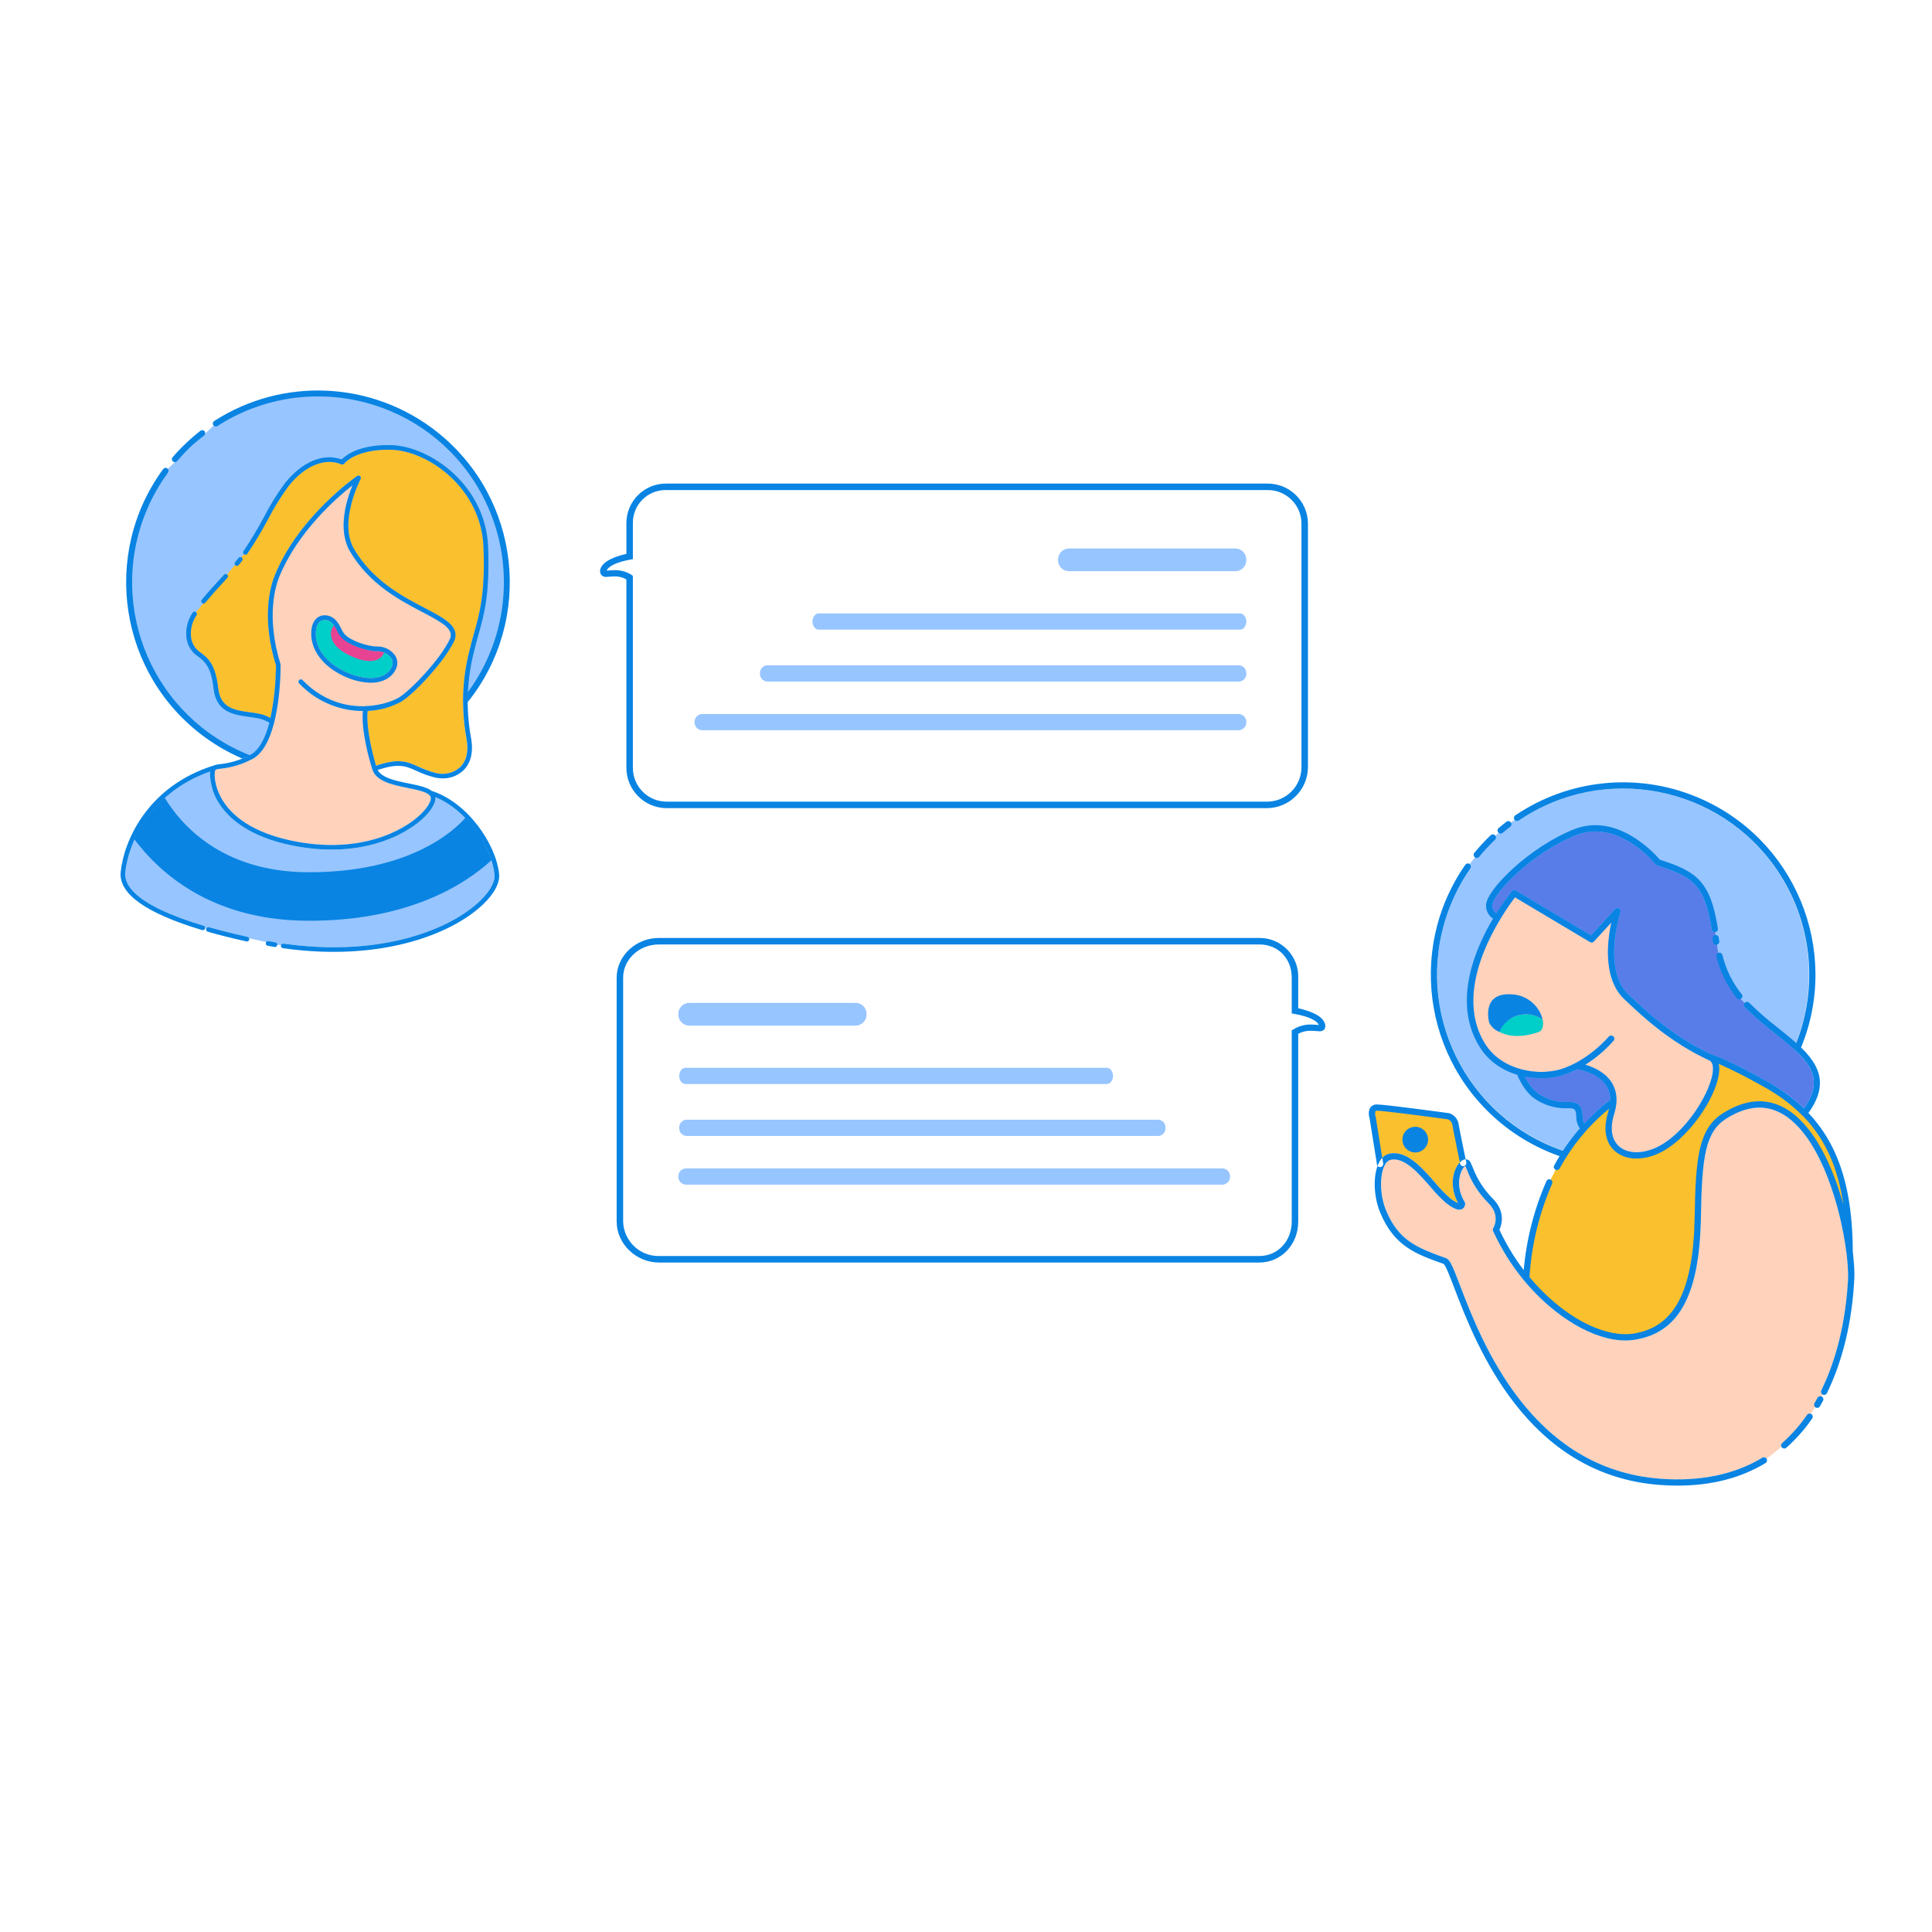 <?xml version="1.0" standalone="no"?>
<svg version="1.1" id="Layer_1" xmlns="http://www.w3.org/2000/svg" xmlns:xlink="http://www.w3.org/1999/xlink" x="0px" y="0px" viewBox="0 0 595.276 595.276" enable-background="new 0 0 595.276 595.276" xml:space="preserve">
<path id="color_x5F_7" fill="#97C5FF" d="M66.491,130.5c27.012-17.382,63.001-9.576,80.383,17.436s9.576,63.001-17.436,80.383
	s-63.001,9.576-80.383-17.436c-13.021-20.234-12.237-46.397,1.97-65.816 M453.084,267.508
	c-18.083,25.956-11.701,61.657,14.256,79.74c25.956,18.083,61.657,11.7,79.74-14.256s11.701-61.657-14.256-79.74
	c-19.446-13.547-45.227-13.72-64.852-0.434c-0.432,0.292-1.019,0.186-1.321-0.239c-5.222,3.854-9.865,8.436-13.789,13.606
	C453.283,266.492,453.382,267.08,453.084,267.508z M342.935,331.5c0-1.33-0.85-2.5-1.9-2.5H211.17c-1.048,0-1.9,1.17-1.9,2.5l0,0
	c0,1.331,0.85,2.5,1.9,2.5h129.866c1.049,0,1.9-1.169,1.9-2.5H342.935z M359.111,347.5c0.077-1.27-0.863-2.373-2.129-2.5H211.4
	c-1.265,0.128-2.204,1.231-2.128,2.5l0,0c-0.076,1.269,0.863,2.372,2.128,2.5h145.582C358.248,349.873,359.188,348.77,359.111,347.5
	z M379,362.409c0.001-1.33-1.077-2.408-2.407-2.409c-0.001,0-0.001,0-0.002,0H211.409c-1.33,0-2.409,1.079-2.409,2.409v0.182
	c0,1.33,1.079,2.409,2.409,2.409h165.182c1.33,0.001,2.408-1.077,2.409-2.407c0-0.001,0-0.001,0-0.002V362.409z M267,312.373
	c0-1.863-1.51-3.373-3.373-3.373h-51.254c-1.863,0-3.373,1.51-3.373,3.373v0.254c0,1.863,1.51,3.373,3.373,3.373h0h51.254
	c1.863,0,3.373-1.51,3.373-3.373V312.373z M384,191.5c0-1.33-0.851-2.5-1.9-2.5H252.235c-1.049,0-1.9,1.17-1.9,2.5l0,0
	c0,1.331,0.85,2.5,1.9,2.5H382.1C383.148,194,384,192.831,384,191.5z M384,207.5c0.077-1.27-0.863-2.373-2.129-2.5H236.289
	c-1.265,0.127-2.205,1.231-2.128,2.5l0,0c-0.077,1.269,0.863,2.373,2.128,2.5h145.582C383.137,209.873,384.077,208.77,384,207.5z
	 M384,222.409c0.001-1.33-1.077-2.408-2.407-2.409c-0.001,0-0.001,0-0.002,0H216.409c-1.33,0-2.409,1.079-2.409,2.409v0.182
	c0,1.33,1.079,2.409,2.409,2.409h165.182c1.33,0.001,2.408-1.077,2.409-2.407c0-0.001,0-0.001,0-0.002V222.409z M384,172.373
	c0-1.863-1.51-3.373-3.373-3.373h-51.254c-1.863,0-3.373,1.51-3.373,3.373v0.254c0,1.863,1.51,3.373,3.373,3.373h51.254
	c1.863,0,3.373-1.51,3.373-3.373v0V172.373z M86.587,291.3c0.081-0.359,0.421-0.597,0.786-0.551
	c30.214,4.266,51.529-4.467,60.605-13.244c3.026-2.926,4.624-5.879,4.386-8.1c-0.9-8.419-8.47-19.787-18.211-23.789
	c0.143,1.338-0.708,3.162-2.4,5.1c-4.7,5.385-18.19,13.613-38.97,10.3c-14.642-2.337-21.472-8.091-24.622-12.506
	c-2.351-3.091-3.55-6.906-3.39-10.787C45.919,244.312,39.44,260.245,38.6,268.84c-0.4,4.06,3.465,10.2,24.106,16.371
	c0.356,0.108,0.567,0.474,0.483,0.836L86.587,291.3z"></path>
<path id="color_x5F_6" fill="#587DE8" d="M528.459,287.2c0.287,2.428,1.146,8.909,2.474,11.893c2.574,5.791,5.333,8.773,6.609,9.945
	c-0.32,0.371-0.307,0.925,0.031,1.28c2.795,2.776,5.765,5.37,8.892,7.766c1.088,0.872,2.192,1.759,3.306,2.679
	c7.644,6.307,12.58,11.539,6.068,20.742c-3.447-3.276-7.31-6.085-11.489-8.355c-11.4-6.348-15.3-7.663-16.581-8.094
	c-0.12-0.037-0.237-0.08-0.351-0.131c-11.847-5.416-20.409-13.542-25.01-17.907l-0.746-0.708c-4.751-4.49-5.643-13.945-2.386-25.291
	c0.147-0.511-0.149-1.045-0.66-1.191c-0.351-0.101-0.728,0.005-0.975,0.274l-7.42,8.094l-23.176-13.811
	c-0.408-0.244-0.934-0.152-1.236,0.215c-1.72,2.165-3.306,4.433-4.749,6.792c-0.851-0.528-1.334-1.488-1.253-2.486
	c0-3.109,11.758-16,25.89-21.588c12.97-5.128,24.313,8.876,24.426,9.019c0.119,0.149,0.279,0.26,0.461,0.318
	c10.933,3.5,14.648,5.8,16.816,19.743C527.482,286.906,527.948,287.259,528.459,287.2z M486,329.418
	c-1.482,0.764-3.027,1.399-4.617,1.9c-3.764,1.049-7.725,1.18-11.55,0.38c0.918,2.006,2.287,3.774,4,5.164
	c2.532,1.737,5.529,2.67,8.6,2.677l0,0c0.2,0,0.406,0,0.612-0.012c0.138-0.006,0.274-0.008,0.4-0.008c3.806,0,4,2.474,4.14,4.283
	c0.004,0.827,0.174,1.646,0.5,2.406c2.273-2.428,6.02-6.115,8.023-7.226C496.141,332.905,490.749,330.424,486,329.418z"></path>
<path id="color_x5F_5" fill="#FFD2BB" d="M130.682,249.78c-4.5,5.164-17.511,13.044-37.672,9.827
	c-11.206-1.788-19.4-5.912-23.689-11.927c-3.194-4.476-3.334-8.663-3.118-9.9c0.116-0.67,0.176-0.737,1.874-0.939
	c3.315-0.357,6.533-1.333,9.487-2.878c9.019-4.423,8.893-28.091,8.884-29.1c-0.002-0.068-0.012-0.135-0.032-0.2
	c-4.547-14.675-1.484-24.247-0.436-26.832c5.672-14,17.7-24.457,22.669-28.347c-1.838,4.428-4.754,13.618-0.825,20.351
	c5.922,10.151,15.416,15.123,22.348,18.753c6.224,3.259,9.445,5.1,8.6,8.008c-2.993,6.608-12.514,16.374-15.941,18.386
	c-4.018,2.36-18.09,6.425-29.648-5.449c-0.281-0.275-0.732-0.269-1.007,0.012c-0.265,0.271-0.27,0.702-0.013,0.981
	c5.102,5.424,12.211,8.51,19.658,8.534c-0.587,6.05,2.038,15.212,2.889,17.975c1.161,3.766,6.369,4.824,10.965,5.756
	c3.237,0.658,6.583,1.337,7.028,2.8C132.9,246.233,132.485,247.714,130.682,249.78z M509.782,353.817
	c9.458-3.971,17.922-18,18.022-24.376c0.022-1.465-0.376-2.4-1.186-2.767c-12.14-5.549-20.854-13.818-25.536-18.262l-0.742-0.7
	c-4.732-4.471-6.1-13.1-3.854-23.5l-5.374,5.862c-0.308,0.335-0.808,0.409-1.2,0.177l-23.122-13.78
	c-3.215,4.187-20.174,27.745-9.176,45.2c5.408,8.578,17.043,9.733,23.2,7.81c8.716-2.718,14.809-10,14.869-10.079
	c0.344-0.407,0.952-0.458,1.359-0.114c0.4,0.338,0.457,0.933,0.128,1.341c-2.524,2.893-5.466,5.393-8.729,7.417
	c2.85,0.856,6.361,2.518,8.267,5.7c1.563,2.607,1.777,5.784,0.639,9.445c-1.356,4.354-0.839,7.9,1.454,9.979
	c2.441,2.218,6.651,2.467,10.98,0.647L509.782,353.817z M561.182,428.409c3.226-6.572,7.264-17.724,8.191-33.533l0.024-0.4
	c0.615-9.745-5.33-42.47-20.06-51.16c-5.292-3.121-11.2-2.651-17.551,1.4c-6.195,3.951-7.4,11.317-7.7,30.084
	c-0.382,24.221-6.736,35.951-20.6,38.033c-12.718,1.906-33.206-11.108-43.431-33.528c-0.135-0.296-0.112-0.64,0.062-0.915
	c0.1-0.154,2.347-3.914-1.57-7.748c-2.881-2.897-5.113-6.374-6.547-10.2c-0.19-0.451-0.359-0.856-0.52-1.2
	c-0.551,0.47-0.975,1.071-1.23,1.749c-0.451,1.033-1.7,4.761,1.055,9.393c0.078,0.131,0.124,0.279,0.133,0.432
	c0.057,0.699-0.3,1.368-0.913,1.709c-1.09,0.568-2.659-0.038-5.088-1.967c-1.675-1.474-3.226-3.084-4.638-4.812
	c-3.817-4.368-8.132-9.32-12.335-8.372c-0.831,0.267-1.499,0.89-1.824,1.7c-1.629,3.145-1.445,9.345,0.411,13.822
	c3.8,9.171,9.229,11.48,18.5,14.774c1.219,0.434,2.014,2.38,4.342,8.466c6.49,16.968,21.69,56.7,62.02,59.518
	c12.115,0.85,22.574-1.347,31.1-6.515c0.437-0.262,1.003-0.136,1.288,0.286c7.164-5.211,13.078-11.952,17.31-19.735
	C561.14,429.453,560.949,428.881,561.182,428.409L561.182,428.409z"></path>
<path id="color_x5F_4" fill="#00CEC9" d="M475.307,314.109c0.4,1.885-0.038,3.484-1.287,3.9c-5.914,1.972-9.745,1.169-12.079-0.084
	c0.316-1.47,1.412-3.275,4.531-4.634C469.36,312.019,472.701,312.328,475.307,314.109z M97.335,194.544
	c-0.384,5.115,3.2,9.845,9.585,12.653c2.134,0.992,4.434,1.577,6.783,1.726c3.153,0.127,5.614-0.943,6.753-2.936
	c0.636-0.916,0.713-2.11,0.2-3.1c-0.984-1.445-2.631-2.297-4.379-2.265c-3.179,0.069-9.17-1.957-11.14-4.273
	c-0.544-0.632-0.995-1.339-1.337-2.1c-0.324-0.713-0.733-1.384-1.216-2c-0.579-0.739-1.447-1.194-2.384-1.249
	C98.576,190.929,97.506,192.257,97.335,194.544z"></path>
<path id="color_x5F_3" fill="#E84393" d="M102.993,192.753c1.453,1.878,1.312,2.271,2.654,3.85
	c1.851,2.176,7.643,4.081,10.584,4.022c0.728-0.004,1.451,0.124,2.133,0.377c-2.2,5.763-12.736,0.844-15.095-2.3
	C100.52,195.049,102.9,192.625,102.993,192.753z"></path>
<path id="color_x5F_2" fill="#FBC02D" d="M425.1,357.885l-2.147-13.417c0,0-1.044-3.205,1.263-3.205c2.593,0,22.1,2.672,22.1,2.672
	c1.036,0.347,1.823,1.199,2.088,2.259c0.24,1.471,1.58,8.029,2.25,11.286c-0.71,0.44-1.293,1.058-1.691,1.793
	c-1.5,2.524-2.163,6.8,0.315,11.433c-0.963-0.413-1.854-0.975-2.641-1.667c-1.582-1.404-3.049-2.931-4.388-4.569
	c-4.169-4.773-8.9-10.183-14.209-8.985C426.764,355.831,425.695,356.704,425.1,357.885z M477.352,364.333
	c-4.086,9.331-6.484,19.313-7.081,29.482c10.185,12.365,23.478,19.5,33.077,18.06c12.988-1.95,19.4-13.032,19.781-37.1
	c0.29-18.473,1.411-26.588,8.143-30.881c23.971-15.288,36.142,21.814,38.646,42.023c-0.049-27.929-8.812-42.344-26.033-51.933
	c-13.5-7.516-16.412-7.928-16.863-8.19c6.111,2.794-4.819,23.85-16.864,28.908c-9.019,3.788-17.1-0.964-13.73-11.8
	c0.363-1.135,0.582-2.311,0.653-3.5c-7.186,5.377-13.114,12.257-17.369,20.159 M60.55,189.528c-1.262,1.835-1.873,4.041-1.734,6.264
	c0.071,2.206,1.245,4.23,3.125,5.386c2.085,1.606,4.447,3.427,5.265,10.8c0.692,6.247,5.1,6.854,9.776,7.5
	c0.994,0.136,2.021,0.278,3,0.475c1.172,0.262,2.3,0.691,3.35,1.274c1.107-5.344,1.677-10.785,1.7-16.242
	c-4.514-14.655-1.761-24.24-0.364-27.686c7.379-18.209,25.223-30.521,25.4-30.642c0.324-0.222,0.767-0.139,0.988,0.186
	c0.149,0.218,0.165,0.5,0.042,0.733c-0.07,0.132-6.887,13.238-2.04,21.544c5.716,9.8,15,14.659,21.779,18.209
	c6.131,3.211,10.561,5.53,9.291,9.723c-0.009,0.029-0.02,0.058-0.032,0.086c-2.893,6.434-12.563,16.741-16.538,19.073
	c-3.177,1.703-6.698,2.667-10.3,2.819c-0.478,4.405,0.969,11.4,2.6,16.881c7.041-2.4,9.579-1.258,13.049,0.3
	c1.693,0.808,3.458,1.452,5.273,1.926c2.631,0.727,5.452,0.089,7.514-1.7c2.033-1.9,2.739-4.951,2.042-8.818
	c-1.669-9.005-1.357-18.266,0.914-27.139c0.458-1.951,0.95-3.712,1.427-5.416c1.765-6.313,3.433-12.277,2.893-26.514
	c-0.689-18.171-17.094-29.731-28.528-29.986c-10.884-0.261-14.358,4.223-14.391,4.268c-0.196,0.264-0.548,0.36-0.851,0.233
	c-5.093-2.164-11.354,0.422-16.341,6.749c-2.348,3.205-4.441,6.589-6.259,10.122c-1.945,3.665-4.081,7.224-6.4,10.664
	c-0.225,0.322-0.668,0.402-0.991,0.178c-0.017-0.012-0.025-0.03-0.041-0.043l-14.785,17.892
	C60.655,188.844,60.726,189.228,60.55,189.528z"></path>
<path id="color_x5F_1" fill="#0984E3" d="M425.215,359.6c-0.473,0-0.876-0.344-0.95-0.811l-2.256-14.1
	c-0.157-0.512-0.612-2.3,0.24-3.474c0.459-0.616,1.196-0.96,1.963-0.917c2.628,0,21.435,2.571,22.235,2.68
	c0.057,0.008,0.114,0.022,0.169,0.04c1.377,0.461,2.414,1.606,2.739,3.021c0.252,1.549,1.78,9,2.425,12.125
	c0.108,0.521-0.227,1.031-0.749,1.138c-0.521,0.108-1.031-0.227-1.138-0.748l0,0c-0.8-3.9-2.192-10.678-2.44-12.206
	c-0.19-0.686-0.702-1.237-1.373-1.475c-6.758-0.924-19.88-2.647-21.868-2.647c-0.316,0-0.381,0.089-0.4,0.12
	c-0.184,0.598-0.164,1.24,0.058,1.825c0.015,0.047,0.026,0.095,0.033,0.143l2.268,14.17c0.082,0.524-0.276,1.016-0.8,1.1
	C425.32,359.594,425.267,359.599,425.215,359.6z M465.5,253.379c-0.323-0.423-0.928-0.503-1.351-0.18
	c-0.812,0.622-1.622,1.276-2.405,1.942c-0.405,0.345-0.455,0.953-0.11,1.358c0.345,0.405,0.953,0.455,1.358,0.11
	c0.76-0.645,1.542-1.277,2.329-1.879C465.743,254.406,465.823,253.802,465.5,253.379L465.5,253.379z M460.663,257.379
	c-0.367-0.385-0.976-0.4-1.362-0.034c-1.784,1.695-3.461,3.499-5.023,5.4c-0.346,0.405-0.298,1.013,0.107,1.359
	c0.405,0.346,1.013,0.298,1.359-0.107c0.008-0.009,0.016-0.019,0.024-0.029c1.511-1.842,3.134-3.589,4.86-5.231
	c0.198-0.187,0.307-0.45,0.3-0.722c-0.008-0.239-0.102-0.467-0.266-0.641L460.663,257.379z M510.529,355.599
	c9.565-4.017,19.08-18.354,19.2-26.122c0.044-2.867-1.232-4.057-2.311-4.55c-11.847-5.416-20.409-13.542-25.01-17.907l-0.746-0.708
	c-4.751-4.49-5.643-13.945-2.386-25.291c0.147-0.511-0.149-1.045-0.66-1.191c-0.351-0.101-0.728,0.005-0.975,0.274l-7.42,8.094
	l-23.176-13.811c-0.408-0.243-0.932-0.153-1.235,0.213c-0.931,1.126-22.627,27.794-9.83,48.1c6.011,9.537,18.475,10.785,25.4,8.623
	c1.593-0.5,3.141-1.136,4.626-1.9c2.645,0.548,7.016,1.938,9.042,5.315c1.267,2.118,1.42,4.769,0.45,7.883
	c-1.589,5.11-0.88,9.364,2,11.978c1.87,1.598,4.271,2.437,6.73,2.353c2.169-0.031,4.311-0.493,6.3-1.358L510.529,355.599z
	 M497.168,320.634c0.334-0.415,0.269-1.021-0.146-1.355c-0.408-0.328-1.003-0.271-1.341,0.128
	c-0.06,0.075-6.153,7.361-14.869,10.079c-6.158,1.923-17.793,0.768-23.2-7.81c-11-17.456,5.961-41.014,9.176-45.2l23.122,13.78
	c0.392,0.232,0.892,0.158,1.2-0.177l5.374-5.862c-2.247,10.4-0.878,19.027,3.854,23.5l0.742,0.7
	c4.682,4.444,13.4,12.713,25.536,18.262c0.81,0.371,1.208,1.3,1.186,2.767c-0.1,6.374-8.564,20.405-18.022,24.376
	c-4.329,1.82-8.539,1.571-10.983-0.65c-2.293-2.081-2.81-5.625-1.454-9.979c1.138-3.661,0.924-6.838-0.639-9.445
	c-1.906-3.179-5.417-4.841-8.267-5.7c3.263-2.024,6.206-4.525,8.73-7.419L497.168,320.634z M544,450.778
	c0.45-0.284,0.584-0.88,0.3-1.33c-0.277-0.438-0.852-0.579-1.3-0.318c-8.521,5.168-18.98,7.365-31.1,6.515
	c-40.33-2.814-55.53-42.55-62.02-59.518c-2.328-6.086-3.123-8.032-4.342-8.466c-9.266-3.294-14.694-5.6-18.5-14.774
	c-1.856-4.477-2.04-10.677-0.411-13.822c0.325-0.81,0.993-1.433,1.824-1.7c4.2-0.948,8.518,4,12.335,8.372
	c1.412,1.728,2.963,3.338,4.638,4.812c2.429,1.929,4,2.535,5.088,1.967c0.613-0.341,0.97-1.01,0.913-1.709
	c-0.009-0.153-0.055-0.301-0.133-0.432c-2.759-4.632-1.506-8.36-1.055-9.393c0.255-0.678,0.679-1.279,1.23-1.749
	c0.161,0.347,0.33,0.752,0.52,1.2c1.434,3.826,3.666,7.303,6.547,10.2c3.917,3.834,1.666,7.594,1.57,7.748
	c-0.174,0.275-0.197,0.619-0.062,0.915c10.225,22.42,30.713,35.434,43.431,33.528c13.866-2.082,20.22-13.812,20.6-38.033
	c0.3-18.767,1.5-26.133,7.7-30.084c6.353-4.051,12.259-4.521,17.551-1.4c14.73,8.69,20.675,41.415,20.06,51.16l-0.024,0.4
	c-0.927,15.809-4.965,26.961-8.191,33.533c-0.234,0.477-0.037,1.055,0.44,1.289s1.055,0.037,1.289-0.44
	c3.305-6.732,7.441-18.141,8.386-34.27l0.023-0.4c0.715-11.346-5.76-43.946-21-52.941c-5.966-3.519-12.55-3.038-19.567,1.436
	c-7.365,4.7-8.305,13.687-8.588,31.679c-0.364,23.091-6.212,34.243-18.961,36.157c-11.945,1.8-31.273-10.631-41.2-32
	c0.652-1.408,2.038-5.606-2.108-9.662c-2.691-2.723-4.776-5.984-6.118-9.57c-0.248-0.592-0.466-1.107-0.671-1.528
	c-0.247-0.558-0.79-0.928-1.4-0.952c-0.94-0.046-1.941,0.712-2.746,2.063c-1.5,2.524-2.163,6.8,0.315,11.433
	c-0.963-0.413-1.854-0.975-2.641-1.667c-1.582-1.404-3.049-2.931-4.388-4.569c-4.169-4.773-8.9-10.183-14.209-8.985
	c-1.389,0.385-2.532,1.374-3.112,2.693c-1.918,3.706-1.772,10.346,0.342,15.447c4.315,10.407,11.074,12.81,19.558,15.817
	c0.61,0.448,1.957,3.968,3.26,7.373c6.621,17.312,22.129,57.853,63.686,60.752c1.733,0.122,3.433,0.182,5.1,0.181
	C527.257,457.748,536.363,455.411,544,450.778z M560.735,433.316c0.333-0.566,0.653-1.135,0.96-1.706
	c0.254-0.467,0.081-1.052-0.387-1.306c-0.468-0.254-1.052-0.081-1.306,0.387l0,0c-0.3,0.553-0.61,1.104-0.931,1.652
	c-0.268,0.459-0.114,1.049,0.345,1.317c0,0,0.001,0,0.001,0.001C559.876,433.93,560.466,433.776,560.735,433.316
	C560.735,433.316,560.735,433.316,560.735,433.316z M550.371,446.093c3.019-2.678,5.702-5.714,7.988-9.04
	c0.304-0.437,0.195-1.038-0.242-1.342c-0.437-0.304-1.038-0.195-1.342,0.242c-2.198,3.197-4.776,6.115-7.677,8.69
	c-0.39,0.363-0.412,0.973-0.049,1.362c0.348,0.375,0.929,0.412,1.322,0.085V446.093z M503.484,412.828
	c13.866-2.082,20.22-13.812,20.6-38.033c0.3-18.767,1.5-26.133,7.7-30.084c5.831-3.719,11.29-4.424,16.228-2.1
	c13.073,6.155,19.417,31.1,20.944,43.432c0.069,0.502,0.51,0.868,1.016,0.843c0.508-0.033,0.902-0.455,0.9-0.964
	c-0.046-26.662-7.98-42.445-26.527-52.772c-11.4-6.348-15.3-7.663-16.581-8.094c-0.117-0.039-0.2-0.068-0.246-0.081
	s-0.07-0.034-0.105-0.05c-0.486-0.218-1.056,0-1.274,0.486c-0.201,0.448-0.033,0.975,0.39,1.224
	c0.051,0.029,0.105,0.056,0.159,0.079c0.758,0.394,1.132,1.312,1.11,2.73c-0.1,6.374-8.564,20.405-18.022,24.376
	c-4.329,1.82-8.539,1.571-10.983-0.65c-2.293-2.081-2.81-5.625-1.454-9.979c0.387-1.212,0.622-2.466,0.7-3.736
	c0.026-0.532-0.383-0.984-0.915-1.011c-0.223-0.011-0.442,0.055-0.621,0.188c-7.29,5.468-13.309,12.451-17.641,20.468
	c-0.247,0.471-0.066,1.054,0.406,1.302c0.461,0.242,1.031,0.074,1.287-0.38c3.825-7.065,8.995-13.313,15.22-18.391
	c-0.078,0.323-0.169,0.651-0.272,0.984c-1.589,5.11-0.88,9.364,2,11.978c3,2.729,8,3.116,13.026,1
	c9.565-4.017,19.08-18.354,19.2-26.122c0.014-0.56-0.035-1.121-0.148-1.67c4.731,2.098,9.347,4.444,13.831,7.029
	c14.562,8.108,22.2,19.279,24.646,37c-3.354-12.354-9.514-26.391-19.224-30.963c-5.577-2.623-11.659-1.876-18.085,2.222
	c-7.365,4.7-8.305,13.687-8.588,31.679c-0.364,23.091-6.212,34.243-18.961,36.157c-9.29,1.4-22.092-5.6-31.95-17.43
	c0.625-9.923,2.987-19.658,6.977-28.765c0.233-0.479,0.033-1.056-0.446-1.288c-0.479-0.233-1.056-0.033-1.288,0.446
	c-0.009,0.018-0.017,0.037-0.025,0.056c-4.136,9.437-6.561,19.533-7.163,29.819c-0.015,0.242,0.063,0.481,0.217,0.668
	c9.418,11.433,21.63,18.595,31.305,18.594c0.89,0.001,1.779-0.065,2.659-0.196H503.484z M556.012,343.933
	c0.278-0.018,0.535-0.155,0.705-0.376c8.475-11.072,2.131-17.8-5.721-24.284c-1.121-0.925-2.233-1.818-3.327-2.7
	c-3.062-2.345-5.971-4.883-8.709-7.6c-0.37-0.384-0.98-0.395-1.364-0.025c-0.384,0.369-0.395,0.98-0.025,1.363l0,0
	c2.795,2.776,5.765,5.37,8.892,7.766c1.088,0.872,2.192,1.759,3.306,2.679c7.644,6.307,12.58,11.539,6.068,20.742
	c-3.447-3.276-7.31-6.085-11.489-8.355c-11.4-6.348-15.3-7.663-16.581-8.094c-0.12-0.037-0.237-0.08-0.351-0.131
	c-11.847-5.416-20.409-13.542-25.01-17.907l-0.746-0.708c-4.751-4.49-5.643-13.945-2.386-25.291c0.147-0.511-0.149-1.045-0.66-1.191
	c-0.351-0.101-0.728,0.005-0.975,0.274l-7.42,8.094l-23.176-13.811c-0.408-0.244-0.934-0.152-1.236,0.215
	c-1.72,2.165-3.306,4.433-4.749,6.792c-0.851-0.528-1.334-1.488-1.253-2.486c0-3.109,11.758-16,25.89-21.588
	c12.97-5.128,24.313,8.876,24.426,9.019c0.119,0.149,0.279,0.26,0.461,0.318c10.933,3.5,14.648,5.8,16.816,19.743
	c0.083,0.526,0.577,0.886,1.103,0.803c0.526-0.083,0.886-0.577,0.803-1.103c-2.3-14.767-6.742-17.613-17.868-21.2
	c-1.621-1.9-13.122-14.647-26.451-9.379c-13.712,5.422-27.107,18.73-27.107,23.38c-0.111,2.103,1.225,4.011,3.239,4.627
	c0.429,0.149,0.904-0.022,1.14-0.411c1.387-2.297,2.897-4.517,4.526-6.649l23.123,13.78c0.392,0.232,0.892,0.158,1.2-0.177
	l5.374-5.862c-2.247,10.4-0.878,19.027,3.854,23.5l0.742,0.7c4.682,4.444,13.4,12.713,25.453,18.22
	c0.198,0.102,0.406,0.185,0.62,0.246c1.24,0.419,5.012,1.691,16.258,7.953c4.354,2.355,8.347,5.324,11.856,8.817
	c0.181,0.184,0.428,0.287,0.686,0.287L556.012,343.933z M528.894,291.1c0.528-0.07,0.898-0.555,0.828-1.083l-0.144-1.092
	c-0.068-0.528-0.55-0.9-1.078-0.833c-0.528,0.068-0.9,0.55-0.833,1.078c0.001,0.006,0.001,0.011,0.002,0.017l0.141,1.086
	c0.065,0.478,0.473,0.834,0.955,0.835C528.809,291.108,528.852,291.106,528.894,291.1z M536.494,307.7
	c0.416-0.332,0.484-0.938,0.153-1.353c0,0,0,0-0.001-0.001c-2.845-3.545-4.875-7.671-5.948-12.088
	c-0.131-0.516-0.656-0.827-1.172-0.695s-0.827,0.656-0.695,1.172c1.151,4.678,3.304,9.05,6.31,12.814
	C535.473,307.964,536.078,308.032,536.494,307.7z M488.765,348.33c4.157-4.6,7.774-7.54,8.387-7.75
	c0.473-0.043,0.844-0.426,0.874-0.9c0.364-6.267-3.891-10.6-11.977-12.215c-0.217-0.044-0.442-0.011-0.637,0.092
	c-1.472,0.78-3.012,1.426-4.6,1.928c-4.072,1.094-8.365,1.056-12.417-0.11c-0.512-0.146-1.045,0.151-1.191,0.663
	c-0.06,0.21-0.047,0.435,0.038,0.637c1.5,3.576,3.338,6.182,5.433,7.728c2.861,2.007,6.273,3.08,9.768,3.07l0,0
	c0.228,0,0.457-0.005,0.691-0.015c2.3-0.1,2.392,0.583,2.542,2.5c-0.065,1.662,0.565,3.276,1.74,4.454
	c0.396,0.347,0.996,0.312,1.349-0.078V348.33z M483.055,339.53c-0.206,0.009-0.41,0.012-0.612,0.012l0,0
	c-3.071-0.007-6.068-0.94-8.6-2.677c-1.713-1.39-3.082-3.158-4-5.164c3.825,0.8,7.786,0.669,11.55-0.38
	c1.59-0.501,3.135-1.136,4.617-1.9c4.747,1.006,10.139,3.487,10.118,9.567c-2,1.111-5.75,4.8-8.023,7.226
	c-0.326-0.76-0.496-1.579-0.5-2.406c-0.141-1.809-0.334-4.283-4.14-4.283C483.329,339.522,483.193,339.524,483.055,339.53
	L483.055,339.53z M436.06,347.178c-2.185,0-3.957,1.772-3.957,3.957s1.772,3.957,3.957,3.957s3.957-1.772,3.957-3.957
	C440.017,348.95,438.245,347.178,436.06,347.178L436.06,347.178L436.06,347.178z M467.972,252.818
	c26.219-17.753,61.865-10.89,79.618,15.329c10.622,15.687,12.808,35.608,5.842,53.225l1.5,1.4
	c12.409-30.284-2.082-64.894-32.366-77.303c-18.353-7.52-39.25-5.36-55.677,5.755c-0.44,0.299-0.556,0.898-0.257,1.338
	c0.299,0.44,0.898,0.556,1.338,0.257l0,0L467.972,252.818z M481.6,354.559c-29.968-10.231-45.968-42.819-35.737-72.787
	c1.73-5.069,4.163-9.87,7.226-14.264c0.284-0.45,0.149-1.046-0.301-1.33c-0.422-0.266-0.977-0.166-1.28,0.23
	c-18.716,26.848-12.124,63.784,14.723,82.5c4.413,3.077,9.225,5.538,14.303,7.316L481.6,354.559z M466.477,313.291
	c2.888-1.272,6.229-0.963,8.835,0.818c-1.134-4.47-5.108-7.636-9.718-7.744c-9.395-0.562-6.746,8.753-6.746,8.753
	c0.666,1.301,1.788,2.311,3.152,2.836c0.824-2.079,2.429-3.753,4.472-4.663H466.477z M400,376.387v-57.853
	c1.195-0.659,2.546-0.982,3.909-0.933c0.582,0,1.146,0.046,1.617,0.087c0.394,0.033,0.734,0.062,1.019,0.062
	c0.586,0.051,1.16-0.185,1.541-0.633c0.322-0.554,0.355-1.23,0.09-1.814c-0.854-2.615-5.176-3.962-8.176-4.647v-9.429
	c0.192-6.558-4.969-12.03-11.527-12.222c-0.151-0.004-0.302-0.006-0.454-0.005h-185.01c-7.174,0-13.009,5.585-13.009,12.227v75.16
	c0,6.929,6.079,12.613,13.009,12.613h185.01C394.66,389,400,383.561,400,376.387z M388.019,291c5.863,0,9.981,4.364,9.981,10.227
	v11.036l0.86,0.14c4.107,0.726,6.926,2,7.476,3.413c-0.192-0.009-0.418-0.028-0.658-0.048c-0.485-0.042-1.1-0.094-1.769-0.094
	c-1.902-0.031-3.773,0.487-5.389,1.49l-0.52,0.283v58.94c0,6.11-4.4,10.613-9.981,10.613h-185.01
	c-5.952,0.062-10.853-4.663-11.009-10.613v-75.16c0-5.579,4.9-10.227,11.009-10.227H388.019z M205.336,249h185.01
	c6.962-0.025,12.606-5.651,12.654-12.613v-75.16c-0.094-6.848-5.722-12.323-12.569-12.228c-0.028,0-0.057,0.001-0.085,0.001h-185.01
	c-6.724-0.088-12.247,5.291-12.335,12.015C193,161.086,193,161.156,193,161.227v9.429c-3,0.685-7.156,2.032-8.01,4.647
	c-0.204,0.611-0.109,1.283,0.257,1.814c0.372,0.446,0.939,0.682,1.518,0.632c0.285,0,0.581-0.028,0.974-0.062
	c0.472-0.04,0.947-0.086,1.529-0.086c1.307-0.05,2.602,0.274,3.732,0.933v57.853c-0.089,6.877,5.414,12.524,12.291,12.613
	C205.306,249,205.321,249,205.336,249z M390.346,151c5.713-0.169,10.481,4.324,10.65,10.037c0.002,0.063,0.003,0.127,0.004,0.19
	v75.16c0.007,5.854-4.733,10.606-10.587,10.613c-0.022,0-0.045,0-0.067,0h-185.01c-5.744-0.034-10.372-4.718-10.338-10.462
	c0-0.05,0.001-0.101,0.002-0.151v-58.94l-0.355-0.283c-1.555-1.002-3.372-1.521-5.222-1.491c-0.666,0-1.306,0.053-1.791,0.094
	c-0.24,0.021-0.51,0.04-0.7,0.05c0.549-1.417,3.28-2.688,7.387-3.414l0.683-0.14v-11.036c-0.098-5.552,4.324-10.132,9.875-10.229
	c0.153-0.003,0.306-0.002,0.459,0.002H390.346z M121.692,206.693c0.895-1.343,0.974-3.071,0.206-4.491
	c-1.17-1.807-3.149-2.927-5.3-3c-0.116,0-0.234-0.006-0.347,0c-2.829,0.052-8.377-1.831-10.028-3.773
	c-0.466-0.541-0.85-1.147-1.14-1.8c-0.367-0.801-0.828-1.555-1.372-2.248c-0.832-1.078-2.094-1.738-3.454-1.808
	c-1.914-0.077-4.058,1.16-4.336,4.865c-0.424,5.657,3.573,11.046,10.431,14.061c2.297,1.064,4.773,1.69,7.3,1.846
	C117.348,210.5,120.28,209.164,121.692,206.693z M102.581,192.252c0.483,0.616,0.892,1.287,1.216,2
	c0.342,0.761,0.793,1.468,1.337,2.1c1.97,2.316,7.961,4.342,11.14,4.273c1.748-0.032,3.395,0.82,4.379,2.265
	c0.513,0.99,0.436,2.184-0.2,3.1c-1.139,1.993-3.6,3.063-6.753,2.936c-2.349-0.149-4.649-0.734-6.783-1.726
	c-6.385-2.808-9.969-7.538-9.585-12.653c0.171-2.287,1.241-3.615,2.86-3.549C101.132,191.053,102.002,191.51,102.581,192.252z
	 M54.572,142.081c2.503-2.903,5.289-5.55,8.317-7.9c0.401-0.311,0.474-0.889,0.162-1.29c-0.311-0.401-0.889-0.474-1.289-0.162
	c-3.124,2.427-5.999,5.159-8.582,8.155c-0.326,0.389-0.276,0.968,0.113,1.295c0.382,0.32,0.949,0.278,1.279-0.095V142.081z
	 M131.755,250.716c1.881-2.157,2.723-4.175,2.311-5.536c-0.69-2.278-4.128-2.976-8.108-3.783c-4.207-0.854-8.975-1.822-9.887-4.782
	c-1.716-5.57-3.313-12.993-2.814-17.589c3.606-0.125,7.132-1.09,10.3-2.817c3.975-2.332,13.645-12.639,16.538-19.073
	c0.012-0.028,0.023-0.057,0.032-0.086c1.27-4.193-3.16-6.512-9.291-9.723c-6.779-3.55-16.063-8.411-21.779-18.209
	c-4.847-8.306,1.97-21.412,2.04-21.544c0.183-0.347,0.051-0.777-0.297-0.961c-0.233-0.123-0.516-0.107-0.733,0.042
	c-0.179,0.121-18.023,12.433-25.4,30.642c-1.4,3.445-4.15,13.031,0.364,27.686c0,1.7-0.143,23.807-8.087,27.7
	c-2.812,1.47-5.874,2.401-9.029,2.743c-1.625,0.193-2.8,0.331-3.108,2.106c-0.244,1.4-0.117,6.1,3.362,10.971
	c3.15,4.415,9.98,10.169,24.622,12.506c2.356,0.379,4.733,0.618,7.117,0.718C116.655,262.408,127.618,255.459,131.755,250.716z
	 M107.824,169.835c5.922,10.151,15.416,15.123,22.348,18.753c6.224,3.259,9.445,5.1,8.6,8.008
	c-2.993,6.608-12.514,16.374-15.941,18.386c-4.018,2.36-18.09,6.425-29.648-5.449c-0.281-0.275-0.732-0.269-1.007,0.012
	c-0.265,0.271-0.27,0.702-0.013,0.981c5.102,5.424,12.211,8.51,19.658,8.534c-0.587,6.05,2.038,15.212,2.889,17.975
	c1.161,3.766,6.369,4.824,10.965,5.756c3.237,0.658,6.583,1.337,7.028,2.8c0.194,0.64-0.219,2.121-2.022,4.187
	c-4.5,5.164-17.511,13.044-37.672,9.827c-11.206-1.788-19.4-5.912-23.689-11.927c-3.194-4.476-3.334-8.663-3.118-9.9
	c0.116-0.67,0.176-0.737,1.874-0.939c3.315-0.357,6.533-1.333,9.487-2.878c9.019-4.423,8.893-28.091,8.884-29.1
	c-0.002-0.068-0.012-0.135-0.032-0.2c-4.547-14.675-1.484-24.247-0.436-26.832c5.672-14,17.7-24.457,22.669-28.347
	C106.811,153.912,103.9,163.1,107.824,169.835z M148.967,278.53c3.393-3.281,5.1-6.575,4.812-9.277
	c-1-9.355-9.849-22.178-20.943-25.623c-0.376-0.115-0.774,0.096-0.89,0.472c-0.084,0.272,0.003,0.568,0.221,0.752
	c0.247,0.189,0.434,0.445,0.537,0.739c0.194,0.64-0.219,2.121-2.022,4.187c-4.5,5.164-17.511,13.044-37.672,9.827
	c-11.206-1.788-19.4-5.912-23.689-11.927c-3.194-4.476-3.334-8.663-3.118-9.9c0.092-0.525,0.252-0.6,0.381-0.658
	c0.356-0.167,0.509-0.591,0.343-0.947c-0.15-0.32-0.513-0.482-0.852-0.379c-20.9,6.419-27.992,23.7-28.891,32.906
	c-0.651,6.679,7.8,12.692,25.115,17.872c0.376,0.113,0.773-0.101,0.886-0.478c0.113-0.376-0.101-0.773-0.478-0.885
	C42.066,279.036,38.205,272.9,38.6,268.84c0.839-8.595,7.318-24.528,26.172-31.12c-0.16,3.881,1.039,7.696,3.39,10.787
	c3.15,4.415,9.98,10.169,24.622,12.506c20.78,3.316,34.273-4.912,38.97-10.3c1.69-1.938,2.541-3.762,2.4-5.1
	c9.741,4,17.31,15.37,18.211,23.789c0.238,2.223-1.36,5.176-4.386,8.1c-9.076,8.777-30.391,17.51-60.6,13.244
	c-0.389-0.055-0.75,0.216-0.805,0.605c-0.055,0.389,0.216,0.75,0.605,0.805c3.937,0.556,7.724,0.893,11.359,1.04
	C123.264,294.2,140.853,286.377,148.967,278.53z M85.434,291.184c0.063-0.388-0.201-0.754-0.589-0.818
	c-0.712-0.116-1.428-0.239-2.149-0.369c-0.389-0.055-0.749,0.217-0.804,0.606c-0.051,0.367,0.188,0.713,0.55,0.794
	c0.729,0.133,1.454,0.258,2.174,0.374c0.03,0,0.058,0.007,0.087,0.008C85.062,291.793,85.374,291.538,85.434,291.184z
	 M76.791,289.525c0.084-0.383-0.159-0.762-0.542-0.847c-4.28-0.946-8.264-1.945-11.841-2.968c-0.377-0.108-0.771,0.11-0.88,0.488
	c-0.108,0.377,0.11,0.771,0.488,0.879l0,0c3.606,1.033,7.617,2.039,11.926,2.99c0.041,0.01,0.083,0.015,0.125,0.017
	C76.412,290.097,76.716,289.862,76.791,289.525z M91.579,283.625c0.983,0.039,1.988,0.064,3,0.069
	c31.344,0.192,48.885-11.343,56.818-18.618c-1.683-4.887-4.433-9.337-8.05-13.028c-3.606,4.062-17.469,16.893-48.677,16.7
	c-26.71-0.16-39.186-15.113-43.867-22.872c-3.969,3.571-7.152,7.928-9.347,12.795c7.819,10.394,23.083,23.857,50.123,24.95V283.625z
	 M142.665,237.481c1.676-1.568,3.465-4.594,2.471-10.11c-1.631-8.814-1.324-17.878,0.9-26.561c0.451-1.922,0.939-3.668,1.411-5.357
	c1.8-6.424,3.493-12.491,2.945-26.952c-0.714-18.838-17.617-30.861-29.607-31.346l-0.309-0.009
	c-9.819-0.236-14.015,3.187-15.2,4.423c-5.614-2.077-12.28,0.708-17.531,7.368c-2.397,3.265-4.533,6.714-6.387,10.315
	c-1.921,3.622-4.031,7.14-6.322,10.54c-0.228,0.32-0.153,0.765,0.167,0.993s0.765,0.153,0.993-0.167
	c0.003-0.004,0.006-0.008,0.009-0.013c2.319-3.44,4.455-7,6.4-10.665c1.818-3.532,3.911-6.916,6.258-10.121
	c4.987-6.327,11.248-8.913,16.341-6.749c0.303,0.127,0.655,0.031,0.851-0.233c0.033-0.045,3.507-4.529,14.391-4.268
	c11.434,0.255,27.839,11.815,28.528,29.986c0.54,14.237-1.128,20.2-2.893,26.514c-0.477,1.7-0.969,3.465-1.427,5.416
	c-2.271,8.873-2.583,18.134-0.914,27.139c0.7,3.867-0.009,6.916-2.042,8.818c-2.062,1.789-4.883,2.427-7.514,1.7
	c-1.815-0.473-3.58-1.118-5.273-1.926c-3.47-1.556-6.008-2.695-13.049-0.3c-1.631-5.477-3.078-12.476-2.6-16.881
	c3.602-0.152,7.123-1.116,10.3-2.819c3.975-2.332,13.645-12.639,16.538-19.073c0.012-0.028,0.023-0.057,0.032-0.086
	c1.27-4.193-3.16-6.512-9.291-9.723c-6.779-3.55-16.063-8.411-21.779-18.209c-4.847-8.306,1.97-21.412,2.04-21.544
	c0.183-0.347,0.051-0.777-0.297-0.961c-0.233-0.123-0.516-0.107-0.733,0.042c-0.179,0.121-18.023,12.433-25.4,30.642
	c-1.4,3.446-4.15,13.031,0.364,27.686c-0.023,5.457-0.593,10.898-1.7,16.242c-1.05-0.583-2.178-1.012-3.35-1.274
	c-0.974-0.2-2-0.339-3-0.475c-4.672-0.642-9.084-1.249-9.776-7.5c-0.818-7.375-3.18-9.2-5.265-10.8
	c-1.88-1.156-3.054-3.18-3.125-5.386c-0.139-2.223,0.472-4.429,1.734-6.264c0.2-0.338,0.089-0.774-0.249-0.975
	c-0.338-0.2-0.774-0.089-0.974,0.249l0,0c-1.428,2.099-2.106,4.619-1.925,7.152c0.12,2.587,1.488,4.955,3.67,6.351
	c1.951,1.5,3.968,3.058,4.719,9.832c0.814,7.349,6.225,8.093,11,8.749c0.972,0.134,1.976,0.271,2.905,0.46
	c1.326,0.313,2.59,0.845,3.74,1.574c0.336,0.203,0.772,0.095,0.975-0.241c0.037-0.061,0.064-0.127,0.081-0.196
	c1.289-5.784,1.946-11.69,1.959-17.616c-0.002-0.068-0.012-0.135-0.032-0.2c-4.547-14.675-1.484-24.247-0.436-26.832
	c5.672-14,17.7-24.457,22.669-28.347c-1.838,4.428-4.754,13.618-0.825,20.351c5.922,10.151,15.416,15.123,22.348,18.753
	c6.224,3.259,9.445,5.1,8.6,8.008c-2.992,6.608-12.514,16.375-15.941,18.386c-3.156,1.67-6.66,2.578-10.23,2.651
	c-0.34,0.013-0.623,0.264-0.676,0.6c-0.004,0.018-0.006,0.037-0.008,0.055c-0.917,6.01,1.9,15.866,2.793,18.75
	c0.117,0.376,0.517,0.586,0.893,0.469c0.009-0.003,0.018-0.006,0.027-0.009c7.043-2.523,9.29-1.515,12.692,0.01
	c1.769,0.843,3.614,1.516,5.51,2.009c0.696,0.175,1.408,0.277,2.125,0.306c2.458,0.137,4.869-0.71,6.701-2.355L142.665,237.481z
	 M63.282,185.691c1.782-2.21,3.975-4.594,6.515-7.355l0.279-0.3c0.257-0.298,0.223-0.748-0.075-1.004
	c-0.284-0.244-0.709-0.227-0.972,0.04l-0.278,0.3c-2.558,2.778-4.765,5.179-6.577,7.425c-0.258,0.297-0.226,0.747,0.071,1.004
	s0.747,0.226,1.004-0.071C63.261,185.717,63.272,185.704,63.282,185.691L63.282,185.691z M73.582,174.081
	c0.356-0.436,0.7-0.876,1.04-1.318c0.235-0.316,0.169-0.762-0.147-0.996c-0.309-0.23-0.746-0.172-0.984,0.131
	c-0.329,0.431-0.666,0.859-1.013,1.284c-0.267,0.288-0.25,0.739,0.038,1.006c0.288,0.267,0.739,0.25,1.006-0.038
	c0.02-0.022,0.039-0.044,0.056-0.068L73.582,174.081z M66.982,131.273c26.574-17.135,62.006-9.483,79.141,17.091
	c12.849,19.928,12.085,45.714-1.923,64.846c-0.056,1.041-0.083,2.078-0.08,3.113c20.388-25.483,16.257-62.669-9.227-83.056
	c-19.822-15.858-47.557-17.285-68.901-3.544c-0.427,0.276-0.549,0.846-0.273,1.273c0.276,0.427,0.846,0.549,1.273,0.273
	L66.982,131.273z M74.628,233.709c0.719-0.29,1.473-0.616,2.3-1.022l0.014-0.009c-29.415-11.617-43.844-44.88-32.227-74.295
	c1.793-4.541,4.16-8.834,7.042-12.774c0.3-0.41,0.211-0.985-0.199-1.285s-0.985-0.211-1.285,0.199
	c-19.271,26.344-13.538,63.322,12.806,82.593c3.588,2.625,7.461,4.836,11.545,6.593H74.628z"></path>
</svg>